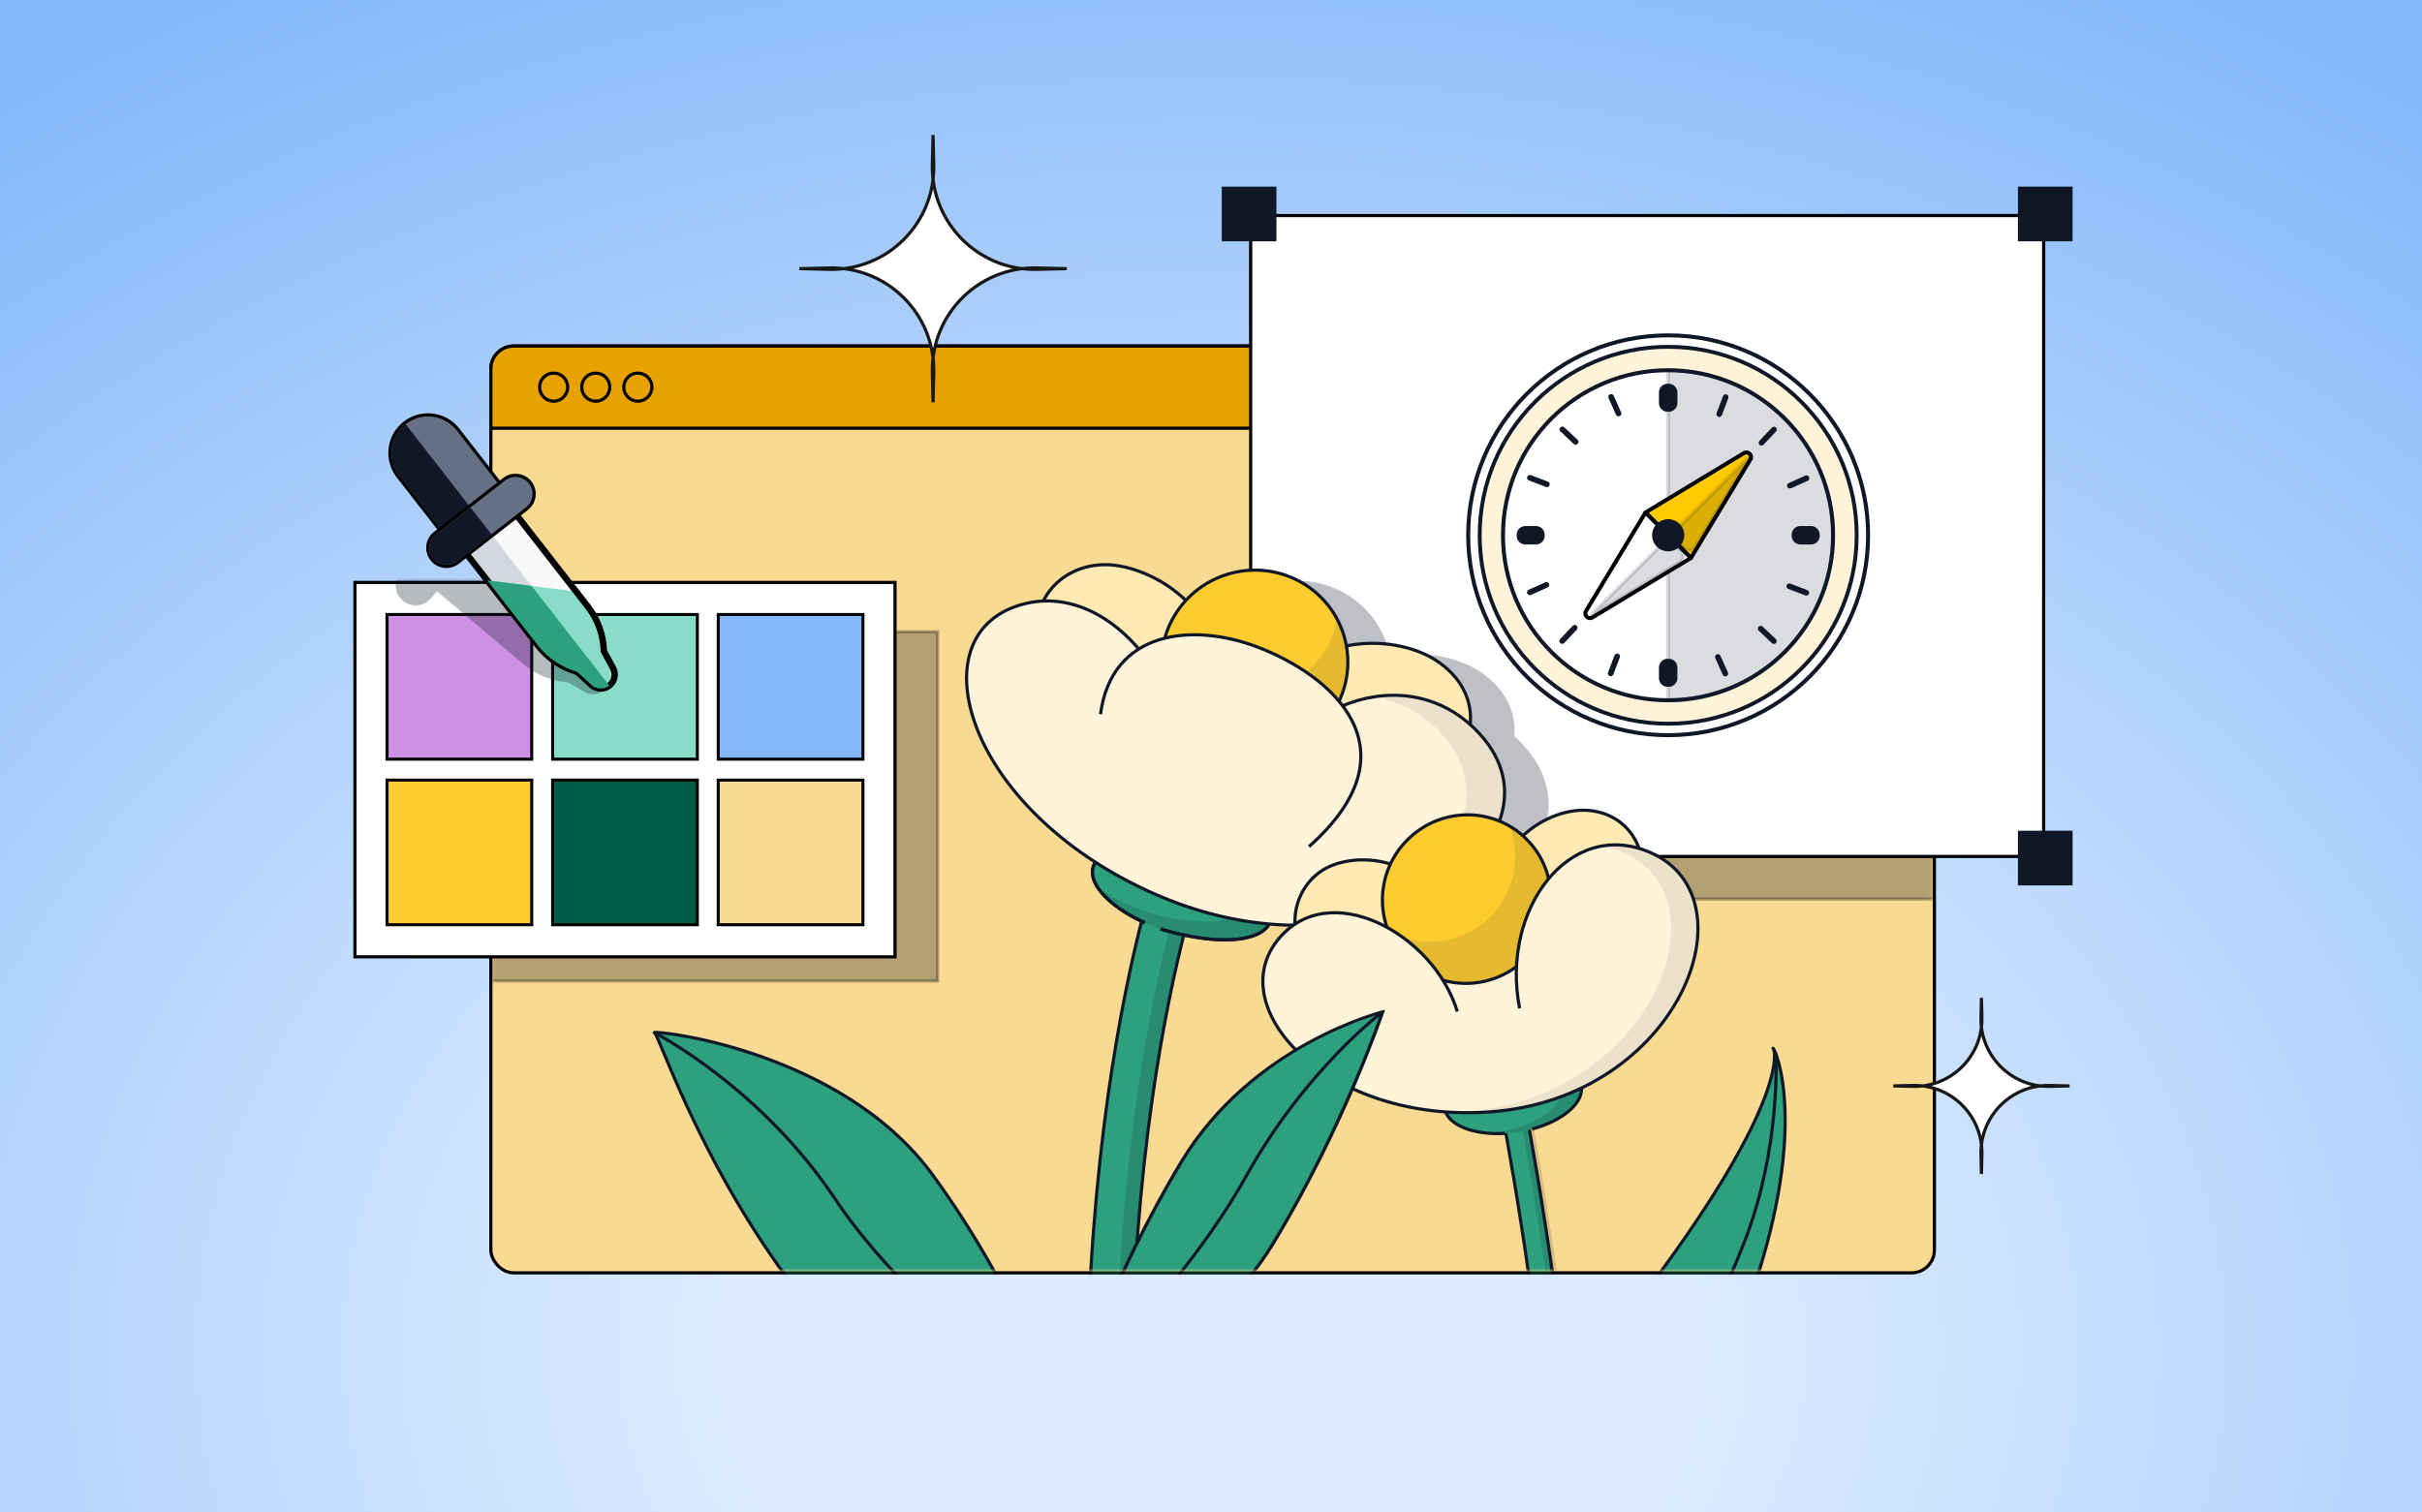<svg width="610" height="381" viewBox="0 0 610 381" fill="none" xmlns="http://www.w3.org/2000/svg">
<rect width="610" height="381" fill="#FFFCF6"/>
<rect width="610" height="381" fill="url(#paint0_radial_10580_4489)"/>
<rect x="123.623" y="87.174" width="363.572" height="233.464" rx="5.757" fill="#F8DA92" stroke="black" stroke-width="0.8"/>
<mask id="mask0_10580_4489" style="mask-type:alpha" maskUnits="userSpaceOnUse" x="124" y="87" width="363" height="234">
<rect x="124.423" y="87.974" width="361.972" height="231.864" rx="4.957" fill="#F8DA92" stroke="black" stroke-width="0.8"/>
</mask>
<g mask="url(#mask0_10580_4489)">
<rect opacity="0.3" x="337.955" y="65.014" width="199.72" height="161.453" fill="#101828" stroke="black" stroke-width="0.8"/>
<rect opacity="0.3" x="114.474" y="247.131" width="87.98" height="121.655" transform="rotate(-90 114.474 247.131)" fill="#101828" stroke="black" stroke-width="0.8"/>
</g>
<path d="M481.438 87.174C484.618 87.174 487.196 89.752 487.196 92.932V107.873H123.623V92.932C123.623 89.752 126.201 87.174 129.381 87.174H481.438Z" fill="#E7A200" stroke="black" stroke-width="0.8"/>
<circle cx="139.438" cy="97.524" r="3.536" fill="#E7A200" stroke="black" stroke-width="0.8"/>
<circle cx="150.043" cy="97.524" r="3.536" fill="#E7A200" stroke="black" stroke-width="0.8"/>
<circle cx="160.649" cy="97.524" r="3.536" fill="#E7A200" stroke="black" stroke-width="0.8"/>
<rect x="314.992" y="54.298" width="199.72" height="161.453" fill="white" stroke="black" stroke-width="0.8"/>
<g opacity="0.9">
<mask id="mask1_10580_4489" style="mask-type:alpha" maskUnits="userSpaceOnUse" x="314" y="53" width="202" height="164">
<rect opacity="0.3" x="314.992" y="54.298" width="199.72" height="161.453" fill="white" stroke="black" stroke-width="0.8"/>
</mask>
<g mask="url(#mask1_10580_4489)">
<path d="M289.69 144.933C294.446 145.071 302.577 147.394 309.359 153.774C312.378 150.596 316.312 148.201 320.888 147.042C333.671 143.804 346.638 151.434 349.845 164.094C349.948 164.502 350.039 164.911 350.12 165.319C359.316 163.576 367.541 165.994 372.025 168.738C378.652 172.794 381.97 178.902 381.394 185.426C382.223 186.172 383.032 186.976 383.813 187.84C389.87 194.536 391.268 202.001 389.046 209.036C386.831 216.048 381.034 222.588 372.791 227.523C362.096 233.927 347.233 237.66 330.542 236.23C329.131 238.487 325.79 239.82 321.197 240.112C317.862 240.324 313.792 239.994 309.141 239.031C306.657 248.948 303.659 263.056 301.142 281.088C295.702 320.041 292.512 377.328 301.646 450.29L301.693 450.67L301.314 450.718L290.253 452.103L289.874 452.15L289.826 451.771C280.552 377.695 283.771 319.354 289.344 279.44C291.99 260.487 295.168 245.692 297.788 235.343C293.477 233.258 290.05 230.782 287.913 228.283C285.623 225.606 284.742 222.812 286.056 220.443C286.067 220.423 286.079 220.403 286.091 220.383C271.495 210.896 261.718 199.159 257.017 188.193C253.889 180.897 252.998 173.916 254.468 168.165C255.942 162.398 259.781 157.901 266.025 155.597C268.447 154.703 270.859 154.22 273.232 154.096C273.369 153.831 273.511 153.57 273.66 153.315C276.965 147.682 283.206 144.744 289.69 144.933Z" fill="#101828"/>
</g>
</g>
<rect x="508.225" y="47.011" width="13.776" height="13.776" fill="#101828"/>
<rect x="508.225" y="209.264" width="13.776" height="13.776" fill="#101828"/>
<rect x="307.703" y="47.011" width="13.776" height="13.776" fill="#101828"/>
<rect x="307.703" y="209.264" width="13.776" height="13.776" fill="#101828"/>
<mask id="mask2_10580_4489" style="mask-type:alpha" maskUnits="userSpaceOnUse" x="124" y="118" width="363" height="203">
<rect x="124.023" y="118.188" width="362.772" height="202.05" rx="5.357" fill="#F8DA92"/>
</mask>
<g mask="url(#mask2_10580_4489)">
<path d="M441.472 325.037C427.294 366.854 400.684 396.393 401.225 396.45C401.225 396.45 380.612 370.909 415.753 323.777C450.894 276.645 447.093 264.128 446.552 264.07C447.097 264.128 455.65 283.22 441.472 325.037Z" fill="#2DA17D" stroke="#101828" stroke-width="0.8" stroke-linejoin="round"/>
<path d="M401.311 396.847C401.311 396.847 429.564 337.659 439.154 313.331C448.745 289.003 447.235 265.436 447.235 265.436" stroke="#101828" stroke-width="0.8"/>
<path d="M234.744 295.76C257.536 326.769 267.328 358.095 268.155 357.504C268.155 357.504 220.977 352.863 198.187 321.865C175.395 290.856 165.602 259.53 164.775 260.121C165.61 259.525 211.954 264.762 234.744 295.76Z" fill="#2DA17D" stroke="#101828" stroke-width="0.8" stroke-linejoin="round"/>
<path d="M267.322 357.352C267.322 357.352 229.234 330.43 210.364 302.082C191.495 273.735 164.787 260.121 164.787 260.121" fill="#2DA17D"/>
<path d="M267.322 357.352C267.322 357.352 229.234 330.43 210.364 302.082C191.495 273.735 164.787 260.121 164.787 260.121" stroke="#101828" stroke-width="0.8"/>
<path d="M292.612 214.79C292.61 214.795 292.607 214.802 292.605 214.809C292.599 214.825 292.591 214.846 292.582 214.872C292.563 214.923 292.537 214.995 292.504 215.088C292.438 215.272 292.344 215.539 292.224 215.887C291.985 216.583 291.644 217.604 291.221 218.944C290.375 221.623 289.199 225.582 287.854 230.775C285.164 241.162 281.792 256.493 279.008 276.433C273.439 316.316 270.221 374.623 279.491 448.663L290.552 447.277C281.412 374.279 284.604 316.959 290.048 277.975C292.77 258.481 296.055 243.568 298.645 233.57C299.94 228.571 301.061 224.801 301.851 222.301C302.245 221.051 302.557 220.118 302.766 219.509C302.871 219.204 302.95 218.98 303.001 218.838C303.027 218.766 303.045 218.715 303.057 218.685C303.062 218.67 303.066 218.659 303.068 218.654L303.069 218.651C303.067 218.653 303.008 218.632 297.842 216.716C292.688 214.805 292.616 214.781 292.614 214.783C292.613 214.785 292.613 214.788 292.612 214.79Z" fill="#2DA17D" stroke="#101828" stroke-width="0.8"/>
<path opacity="0.15" fill-rule="evenodd" clip-rule="evenodd" d="M293.985 216.234L292.316 215.616C292.392 215.397 292.455 215.221 292.503 215.087C292.536 214.995 292.562 214.923 292.58 214.871C292.587 214.854 292.593 214.838 292.597 214.825C292.599 214.819 292.601 214.814 292.603 214.809L292.61 214.79C292.611 214.789 292.611 214.787 292.612 214.786C292.612 214.786 292.612 214.784 292.612 214.786C292.614 214.783 292.686 214.805 297.84 216.716C300.34 217.643 301.644 218.127 302.324 218.38C303.05 218.649 303.066 218.654 303.066 218.654L303.055 218.684C303.053 218.691 303.05 218.698 303.047 218.707C303.036 218.738 303.02 218.781 303 218.837C302.949 218.98 302.87 219.204 302.765 219.509C302.556 220.118 302.244 221.051 301.849 222.301C301.06 224.8 299.939 228.571 298.644 233.57C296.054 243.568 292.769 258.481 290.047 277.975C284.603 316.959 281.411 374.279 290.55 447.277L279.489 448.662C279.45 448.345 279.41 448.029 279.371 447.713L286.695 446.795C277.556 373.797 280.748 316.477 286.191 277.493C288.913 257.999 292.199 243.086 294.789 233.088C296.083 228.089 297.204 224.319 297.994 221.819C298.389 220.569 298.7 219.636 298.91 219.027C299.014 218.722 299.094 218.498 299.145 218.355C299.165 218.3 299.18 218.256 299.192 218.225L299.2 218.203L299.211 218.172C299.211 218.172 299.195 218.167 298.472 217.899C297.792 217.646 296.486 217.162 293.985 216.234Z" fill="#101828"/>
<path fill-rule="evenodd" clip-rule="evenodd" d="M288.742 214.342C288.74 214.348 288.737 214.356 288.734 214.363L288.742 214.342ZM299.211 218.172C299.207 218.171 299.166 218.156 298.665 217.97C299.197 218.167 299.211 218.172 299.211 218.172Z" fill="#2DA17D"/>
<path d="M288.742 214.342C288.74 214.348 288.737 214.356 288.734 214.363M299.211 218.172C299.207 218.171 299.166 218.156 298.665 217.97M299.211 218.172C299.211 218.172 299.197 218.167 298.665 217.97M299.211 218.172L299.212 218.169M298.665 217.97C298.68 217.975 298.694 217.981 298.708 217.986M288.756 214.306V214.306Z" stroke="#101828" stroke-width="0.8"/>
<path d="M275.704 217.508C273.289 221.861 278.794 228.117 288.326 232.446C289.69 233.065 291.136 233.645 292.653 234.174C294.134 234.691 295.615 235.136 297.078 235.509C307.584 238.19 317.176 237.189 319.599 232.821C322.36 227.845 314.771 220.383 302.65 216.155C290.529 211.926 278.465 212.532 275.704 217.508Z" fill="#2DA17D"/>
<path opacity="0.15" fill-rule="evenodd" clip-rule="evenodd" d="M314.78 228.003C315.773 226.213 315.427 224.102 314.013 221.935C318.99 225.601 321.331 229.7 319.599 232.822C317.176 237.19 307.584 238.19 297.078 235.51C295.615 235.136 294.134 234.692 292.653 234.175C291.136 233.646 289.69 233.066 288.327 232.447C282.713 229.898 278.497 226.68 276.471 223.577C278.435 225.024 280.81 226.403 283.508 227.628C284.871 228.247 286.317 228.827 287.834 229.356C289.315 229.873 290.796 230.318 292.259 230.691C302.765 233.371 312.357 232.371 314.78 228.003Z" fill="#101828"/>
<path d="M292.266 234.025C306.874 238.378 317.176 237.189 319.599 232.821C322.36 227.845 314.771 220.383 302.65 216.155C290.529 211.926 278.465 212.532 275.704 217.508C273.289 221.861 278.794 228.117 288.326 232.446" stroke="#101828" stroke-width="0.8"/>
<path d="M292.266 234.025C306.874 238.378 317.176 237.189 319.599 232.821C322.36 227.845 314.771 220.383 302.65 216.155C290.529 211.926 278.465 212.532 275.704 217.508C273.289 221.861 278.794 228.117 288.326 232.446" stroke="#101828" stroke-width="0.8"/>
<path d="M309.449 188.667C326.044 155.973 351.83 160.324 361.115 166.006C374.75 174.35 373.983 191.366 354.294 202.408C337.929 211.585 305.931 220.328 305.106 203.496C295.338 217.487 273.424 191.512 264.835 174.337C254.562 153.794 266.232 141.886 278.97 142.256C288.758 142.54 313.346 152.278 309.449 188.667Z" fill="#FFEAB4"/>
<path d="M309.449 188.667L309.053 188.617L309.804 188.855L309.449 188.667ZM361.115 166.006L361.317 165.663L361.317 165.663L361.115 166.006ZM354.294 202.408L354.491 202.76L354.491 202.76L354.294 202.408ZM305.106 203.496L305.503 203.483L305.446 202.307L304.78 203.261L305.106 203.496ZM264.835 174.337L264.48 174.514L264.835 174.337ZM278.97 142.256L278.975 141.854L278.975 141.854L278.97 142.256ZM309.449 188.667L309.804 188.855C318.057 172.595 328.566 165.595 338.12 163.337C347.694 161.074 356.355 163.559 360.913 166.349L361.115 166.006L361.317 165.663C356.591 162.77 347.716 160.239 337.927 162.554C328.118 164.872 317.436 172.044 309.094 188.479L309.449 188.667ZM361.115 166.006L360.913 166.349C367.615 170.451 370.729 176.642 369.807 183.132C368.882 189.645 363.877 196.57 354.097 202.055L354.294 202.408L354.491 202.76C364.4 197.203 369.623 190.1 370.595 183.259C371.57 176.395 368.25 169.906 361.317 165.663L361.115 166.006ZM354.294 202.408L354.097 202.055C345.949 206.624 333.907 211.084 323.819 212.306C318.769 212.917 314.262 212.711 310.985 211.346C309.353 210.667 308.037 209.705 307.104 208.423C306.172 207.143 305.603 205.519 305.503 203.483L305.106 203.496L304.709 203.51C304.815 205.681 305.426 207.466 306.466 208.893C307.504 210.319 308.952 211.364 310.691 212.089C314.158 213.532 318.827 213.722 323.926 213.104C334.134 211.868 346.273 207.368 354.491 202.76L354.294 202.408ZM305.106 203.496L304.78 203.261C303.596 204.956 302.244 206.025 300.777 206.588C299.309 207.152 297.697 207.22 295.974 206.864C292.515 206.149 288.656 203.733 284.788 200.303C277.062 193.453 269.466 182.711 265.189 174.16L264.835 174.337L264.48 174.514C268.794 183.138 276.449 193.971 284.269 200.904C288.174 204.367 292.162 206.894 295.827 207.652C297.667 208.032 299.436 207.968 301.07 207.341C302.704 206.713 304.174 205.534 305.432 203.731L305.106 203.496ZM264.835 174.337L265.189 174.16C260.095 163.972 260.479 156.011 263.616 150.663C266.759 145.306 272.717 142.476 278.965 142.658L278.97 142.256L278.975 141.854C272.485 141.665 266.239 144.605 262.93 150.245C259.616 155.894 259.302 164.159 264.48 174.514L264.835 174.337ZM278.97 142.256L278.965 142.658C283.766 142.797 292.258 145.266 299.061 152.203C305.847 159.122 310.991 170.526 309.053 188.617L309.449 188.667L309.845 188.716C311.804 170.418 306.603 158.759 299.622 151.641C292.659 144.541 283.963 141.999 278.975 141.854L278.97 142.256Z" fill="#101828"/>
<ellipse cx="315.977" cy="166.896" rx="23.502" ry="23.257" transform="rotate(-14.213 315.977 166.896)" fill="#FECC2F" stroke="#101828" stroke-width="0.8"/>
<path opacity="0.1" fill-rule="evenodd" clip-rule="evenodd" d="M321.689 189.441C334.271 186.254 341.914 173.577 338.761 161.126C338.296 159.291 337.623 157.564 336.773 155.962C335.141 164.638 328.583 172.037 319.386 174.367C308.658 177.084 297.802 172.024 292.882 162.756C292.281 165.949 292.348 169.316 293.196 172.666C296.35 185.118 309.106 192.628 321.689 189.441Z" fill="#101828"/>
<path d="M255.445 152.897C278.524 144.38 300.797 173.67 296.925 196.065L305.956 200.156L314.987 204.247C322.771 177.424 354.694 164.999 372.818 185.036C396.689 211.425 346.85 249.395 291.59 225.541C244.463 205.198 230.924 161.945 255.445 152.897Z" fill="#FFF4D9"/>
<path opacity="0.08" d="M372.819 185.036C392.153 206.411 363.131 235.382 322.039 232.946C357.838 230.783 380.964 204.696 363.181 185.036C358.254 179.588 352.306 176.54 346.101 175.529C355.582 174.047 365.367 176.797 372.819 185.036Z" fill="#101828"/>
<path d="M296.925 196.065C300.797 173.67 278.524 144.38 255.445 152.897C230.924 161.945 244.463 205.198 291.59 225.541C346.85 249.395 396.689 211.425 372.818 185.036C354.694 164.999 322.771 177.424 314.987 204.247" stroke="#101828" stroke-width="0.8"/>
<path d="M316.633 162.964C300.454 156.833 279.982 158.693 277.171 179.913C274.36 201.133 298.659 240.813 329.677 213.266C357.285 188.749 335.367 170.063 316.633 162.964Z" fill="#FFF4D9"/>
<path d="M277.171 179.913C279.982 158.693 300.454 156.833 316.633 162.964C335.367 170.063 357.285 188.749 329.677 213.266" stroke="#101828" stroke-width="0.8"/>
<path d="M381.671 266.6C381.672 266.603 381.673 266.61 381.675 266.617C381.678 266.632 381.682 266.653 381.688 266.681C381.701 266.737 381.719 266.82 381.742 266.93C381.789 267.149 381.859 267.474 381.948 267.9C382.127 268.753 382.387 270.013 382.716 271.649C383.373 274.923 384.302 279.702 385.39 285.739C387.566 297.813 390.382 314.924 392.943 335.092C398.063 375.397 402.186 428.038 398.113 477.104L395.134 476.856L392.154 476.609C396.177 428.14 392.108 375.968 387.012 335.845C384.465 315.798 381.666 298.791 379.505 286.8C378.424 280.805 377.504 276.065 376.854 272.827C376.529 271.208 376.271 269.964 376.096 269.128C376.008 268.71 375.941 268.394 375.896 268.183C375.873 268.077 375.856 267.998 375.845 267.945C375.839 267.919 375.835 267.899 375.832 267.887C375.831 267.881 375.83 267.876 375.829 267.873C375.829 267.872 375.828 267.871 375.828 267.87C375.829 267.869 375.886 267.857 378.749 267.231C381.522 266.626 381.663 266.596 381.67 266.596C381.67 266.597 381.671 266.598 381.671 266.6Z" fill="#2DA17D"/>
<path d="M381.671 266.6L382.062 266.514L382.061 266.512L381.671 266.6ZM381.675 266.617L382.066 266.532L382.066 266.532L381.675 266.617ZM381.688 266.681L381.298 266.765L381.298 266.765L381.688 266.681ZM381.742 266.93L382.133 266.846L382.133 266.846L381.742 266.93ZM381.948 267.9L382.34 267.818V267.818L381.948 267.9ZM382.716 271.649L383.108 271.571V271.571L382.716 271.649ZM385.39 285.739L385.783 285.668L385.39 285.739ZM392.943 335.092L393.34 335.041L392.943 335.092ZM398.113 477.104L398.08 477.503L398.479 477.536L398.512 477.138L398.113 477.104ZM395.134 476.856L395.167 476.458L395.167 476.458L395.134 476.856ZM392.154 476.609L391.756 476.576L391.723 476.975L392.121 477.008L392.154 476.609ZM387.012 335.845L387.409 335.794L387.012 335.845ZM379.505 286.8L379.899 286.729L379.505 286.8ZM376.854 272.827L377.246 272.748V272.748L376.854 272.827ZM376.096 269.128L376.487 269.046L376.487 269.046L376.096 269.128ZM375.896 268.183L376.287 268.099L376.287 268.099L375.896 268.183ZM375.845 267.945L376.236 267.861L376.236 267.861L375.845 267.945ZM375.832 267.887L375.441 267.972L375.441 267.972L375.832 267.887ZM375.829 267.873L376.22 267.788L376.218 267.78L375.829 267.873ZM375.828 267.87L375.598 267.543L375.381 267.695L375.437 267.955L375.828 267.87ZM378.749 267.231L378.664 266.841L378.749 267.231ZM381.67 266.596L382.061 266.51L381.988 266.176L381.646 266.196L381.67 266.596ZM381.671 266.6L381.28 266.685C381.281 266.687 381.281 266.689 381.281 266.69C381.282 266.692 381.282 266.693 381.282 266.695C381.283 266.698 381.283 266.7 381.284 266.702L381.675 266.617L382.066 266.532C382.065 266.527 382.064 266.523 382.063 266.52C382.062 266.518 382.062 266.517 382.062 266.516C382.062 266.515 382.062 266.514 382.062 266.514L381.671 266.6ZM381.675 266.617L381.284 266.702C381.287 266.718 381.291 266.735 381.298 266.765L381.688 266.681L382.079 266.596C382.074 266.571 382.069 266.546 382.066 266.532L381.675 266.617ZM381.688 266.681L381.298 266.765C381.31 266.822 381.328 266.905 381.351 267.013L381.742 266.93L382.133 266.846C382.11 266.736 382.092 266.652 382.079 266.596L381.688 266.681ZM381.742 266.93L381.351 267.013C381.398 267.232 381.467 267.557 381.557 267.983L381.948 267.9L382.34 267.818C382.25 267.391 382.18 267.065 382.133 266.846L381.742 266.93ZM381.948 267.9L381.557 267.983C381.736 268.834 381.995 270.093 382.324 271.728L382.716 271.649L383.108 271.571C382.779 269.934 382.519 268.672 382.34 267.818L381.948 267.9ZM382.716 271.649L382.324 271.728C382.98 274.999 383.908 279.776 384.996 285.81L385.39 285.739L385.783 285.668C384.695 279.628 383.766 274.846 383.108 271.571L382.716 271.649ZM385.39 285.739L384.996 285.81C387.171 297.878 389.986 314.983 392.547 335.142L392.943 335.092L393.34 335.041C390.777 314.866 387.96 297.747 385.783 285.668L385.39 285.739ZM392.943 335.092L392.547 335.142C397.665 375.435 401.784 428.045 397.715 477.071L398.113 477.104L398.512 477.138C402.588 428.031 398.461 375.359 393.34 335.041L392.943 335.092ZM398.113 477.104L398.146 476.706L395.167 476.458L395.134 476.856L395.101 477.255L398.08 477.503L398.113 477.104ZM395.134 476.856L395.167 476.458L392.187 476.211L392.154 476.609L392.121 477.008L395.101 477.255L395.134 476.856ZM392.154 476.609L392.553 476.642C396.579 428.133 392.507 375.93 387.409 335.794L387.012 335.845L386.615 335.895C391.71 376.006 395.775 428.147 391.756 476.576L392.154 476.609ZM387.012 335.845L387.409 335.794C384.861 315.74 382.061 298.726 379.899 286.729L379.505 286.8L379.111 286.871C381.271 298.857 384.07 315.857 386.615 335.895L387.012 335.845ZM379.505 286.8L379.899 286.729C378.818 280.731 377.896 275.988 377.246 272.748L376.854 272.827L376.461 272.906C377.111 276.141 378.031 280.879 379.111 286.871L379.505 286.8ZM376.854 272.827L377.246 272.748C376.92 271.129 376.663 269.883 376.487 269.046L376.096 269.128L375.704 269.21C375.88 270.045 376.137 271.288 376.461 272.906L376.854 272.827ZM376.096 269.128L376.487 269.046C376.399 268.627 376.332 268.31 376.287 268.099L375.896 268.183L375.504 268.266C375.549 268.477 375.617 268.793 375.704 269.21L376.096 269.128ZM375.896 268.183L376.287 268.099C376.264 267.995 376.247 267.913 376.236 267.861L375.845 267.945L375.454 268.03C375.465 268.082 375.482 268.16 375.504 268.266L375.896 268.183ZM375.845 267.945L376.236 267.861C376.23 267.835 376.226 267.815 376.223 267.802L375.832 267.887L375.441 267.972C375.444 267.984 375.448 268.004 375.454 268.03L375.845 267.945ZM375.832 267.887L376.223 267.802C376.222 267.8 376.222 267.798 376.222 267.795C376.221 267.794 376.221 267.791 376.22 267.788L375.829 267.873L375.438 267.958C375.438 267.958 375.438 267.958 375.438 267.959C375.439 267.96 375.439 267.961 375.439 267.962C375.44 267.964 375.44 267.968 375.441 267.972L375.832 267.887ZM375.829 267.873L376.218 267.78C376.215 267.766 376.211 267.754 376.208 267.745C376.205 267.737 376.203 267.73 376.202 267.728C376.202 267.728 376.202 267.727 376.202 267.727C376.202 267.727 376.202 267.727 376.202 267.727C376.202 267.727 376.202 267.727 376.202 267.728C376.202 267.729 376.203 267.731 376.205 267.735C376.206 267.739 376.208 267.745 376.21 267.752C376.213 267.76 376.216 267.771 376.219 267.785L375.828 267.87L375.437 267.955C375.44 267.969 375.444 267.981 375.446 267.988C375.448 267.996 375.451 268.003 375.452 268.006C375.453 268.01 375.455 268.013 375.455 268.014C375.455 268.015 375.455 268.015 375.455 268.015C375.455 268.015 375.455 268.015 375.455 268.015C375.455 268.015 375.455 268.015 375.455 268.015C375.455 268.013 375.452 268.007 375.45 267.999C375.447 267.991 375.443 267.98 375.44 267.966L375.829 267.873ZM375.828 267.87L376.058 268.198C376.011 268.231 375.967 268.245 375.964 268.246C375.951 268.251 375.942 268.254 375.938 268.255C375.931 268.257 375.925 268.258 375.924 268.258C375.922 268.259 375.921 268.259 375.925 268.258C375.931 268.257 375.943 268.254 375.968 268.249C376.018 268.238 376.115 268.216 376.301 268.176C376.673 268.094 377.403 267.935 378.834 267.622L378.749 267.231L378.664 266.841C377.232 267.153 376.502 267.313 376.13 267.394C375.944 267.435 375.847 267.456 375.796 267.467C375.771 267.473 375.757 267.476 375.748 267.478C375.745 267.479 375.74 267.48 375.735 267.481C375.734 267.481 375.727 267.483 375.719 267.485C375.715 267.486 375.705 267.489 375.693 267.494C375.689 267.495 375.645 267.51 375.598 267.543L375.828 267.87ZM378.749 267.231L378.834 267.622C380.221 267.319 380.949 267.161 381.331 267.078C381.523 267.036 381.627 267.013 381.684 267.001C381.713 266.995 381.728 266.992 381.736 266.99C381.74 266.989 381.741 266.989 381.739 266.99C381.738 266.99 381.735 266.99 381.73 266.991C381.728 266.991 381.713 266.994 381.694 266.995L381.67 266.596L381.646 266.196C381.626 266.198 381.611 266.2 381.608 266.201C381.602 266.201 381.597 266.202 381.594 266.203C381.588 266.204 381.582 266.205 381.576 266.206C381.564 266.209 381.546 266.213 381.517 266.219C381.458 266.231 381.353 266.254 381.162 266.296C380.779 266.379 380.05 266.538 378.664 266.841L378.749 267.231ZM381.67 266.596L381.279 266.681C381.28 266.685 381.281 266.689 381.281 266.691C381.282 266.693 381.282 266.695 381.283 266.696C381.283 266.697 381.283 266.698 381.283 266.699C381.283 266.699 381.283 266.699 381.283 266.699C381.284 266.699 381.284 266.699 381.283 266.699C381.283 266.699 381.283 266.698 381.283 266.696C381.282 266.694 381.281 266.691 381.281 266.687L381.671 266.6L382.061 266.512C382.059 266.504 382.058 266.497 382.057 266.496C382.057 266.495 382.057 266.495 382.057 266.495C382.057 266.495 382.057 266.495 382.057 266.495C382.057 266.495 382.057 266.496 382.058 266.497C382.058 266.498 382.058 266.499 382.059 266.501C382.059 266.503 382.06 266.507 382.061 266.51L381.67 266.596Z" fill="#101828"/>
<path opacity="0.15" fill-rule="evenodd" clip-rule="evenodd" d="M391.169 334.831C396.288 375.134 400.425 427.832 396.368 477.037L399.24 477.275C403.329 428.002 399.188 375.199 394.06 334.831C391.493 314.621 388.672 297.474 386.491 285.372C385.4 279.32 384.469 274.528 383.809 271.242C383.48 269.6 383.218 268.334 383.038 267.475C382.948 267.046 382.878 266.718 382.83 266.496C382.821 266.453 382.813 266.415 382.805 266.38C382.793 266.324 382.784 266.279 382.776 266.243C382.772 266.226 382.769 266.211 382.766 266.199C382.764 266.191 382.763 266.184 382.761 266.177C382.761 266.173 382.76 266.169 382.759 266.166C382.759 266.164 382.758 266.161 382.758 266.16C382.757 266.158 382.758 266.161 382.758 266.16L382.757 266.154C382.755 266.153 382.704 266.164 379.994 266.755C380.036 266.949 380.086 267.19 380.146 267.475C380.327 268.334 380.588 269.6 380.918 271.242C381.578 274.528 382.509 279.32 383.6 285.372C385.781 297.474 388.602 314.621 391.169 334.831Z" fill="#101828"/>
<path d="M398.261 273.592C398.94 277.846 393.597 282.338 385.874 284.412C384.769 284.709 383.615 284.956 382.424 285.146C381.26 285.332 380.113 285.455 378.996 285.518C370.974 285.971 364.458 283.361 363.777 279.093C363.002 274.231 370.093 269.058 379.615 267.539C389.137 266.02 397.486 268.73 398.261 273.592Z" fill="#2DA17D"/>
<path opacity="0.15" fill-rule="evenodd" clip-rule="evenodd" d="M377.603 285.146C376.669 285.295 375.747 285.404 374.841 285.473C376.16 285.581 377.553 285.599 378.995 285.517C380.112 285.454 381.259 285.332 382.422 285.146C383.614 284.956 384.768 284.709 385.872 284.412C393.596 282.337 398.939 277.846 398.26 273.592C397.561 269.207 390.701 266.572 382.376 267.212C388.398 267.706 392.883 270.091 393.441 273.592C394.12 277.846 388.777 282.337 381.053 284.412C379.949 284.709 378.795 284.956 377.603 285.146Z" fill="#101828"/>
<path d="M378.996 285.518C370.974 285.971 364.458 283.361 363.777 279.093C363.002 274.231 370.093 269.058 379.615 267.539C389.137 266.02 397.486 268.73 398.261 273.592C398.94 277.846 393.597 282.338 385.874 284.412" stroke="#101828" stroke-width="0.8"/>
<path d="M372.899 243.703C371.882 210.47 391.476 203.381 400.112 204.152C412.792 205.285 418.789 219.342 409.341 236.353C401.488 250.494 382.6 270.711 375.568 257.452C374.152 272.772 348.948 260.803 336.385 250.464C321.361 238.099 324.902 223.685 333.897 218.746C340.81 214.951 361.642 212.705 372.899 243.703Z" fill="#FFEAB4"/>
<path d="M372.899 243.703L372.523 243.839L373.299 243.691L372.899 243.703ZM400.112 204.152L400.148 203.754L400.148 203.754L400.112 204.152ZM409.341 236.353L409.691 236.547L409.341 236.353ZM375.568 257.452L375.921 257.265L375.293 256.08L375.17 257.415L375.568 257.452ZM336.385 250.464L336.131 250.773L336.131 250.773L336.385 250.464ZM333.897 218.746L333.705 218.396L333.705 218.396L333.897 218.746ZM372.899 243.703L373.299 243.691C372.793 227.155 377.414 217.193 383.168 211.459C388.933 205.716 395.872 204.175 400.077 204.551L400.112 204.152L400.148 203.754C395.716 203.358 388.541 204.976 382.603 210.893C376.656 216.819 371.988 227.017 372.499 243.715L372.899 243.703ZM400.112 204.152L400.077 204.551C406.258 205.103 410.791 208.793 412.645 214.424C414.503 220.07 413.678 227.72 408.992 236.159L409.341 236.353L409.691 236.547C414.452 227.975 415.352 220.091 413.405 214.173C411.451 208.239 406.646 204.335 400.148 203.754L400.112 204.152ZM409.341 236.353L408.992 236.159C405.084 243.195 398.43 251.739 391.9 256.863C388.628 259.43 385.438 261.098 382.672 261.339C381.3 261.459 380.038 261.227 378.914 260.585C377.789 259.942 376.773 258.87 375.921 257.265L375.568 257.452L375.215 257.639C376.121 259.348 377.233 260.546 378.518 261.28C379.803 262.014 381.232 262.268 382.742 262.136C385.741 261.874 389.083 260.09 392.393 257.492C399.028 252.287 405.745 243.652 409.691 236.547L409.341 236.353ZM375.568 257.452L375.17 257.415C374.998 259.274 374.469 260.686 373.674 261.732C372.882 262.776 371.806 263.482 370.494 263.896C367.851 264.73 364.27 264.374 360.27 263.196C352.285 260.846 342.891 255.3 336.64 250.155L336.385 250.464L336.131 250.773C342.443 255.967 351.932 261.575 360.044 263.964C364.092 265.156 367.862 265.566 370.735 264.658C372.182 264.202 373.406 263.409 374.312 262.216C375.216 261.025 375.784 259.46 375.966 257.489L375.568 257.452ZM336.385 250.464L336.64 250.155C329.199 244.031 326.405 237.446 326.534 231.829C326.662 226.206 329.717 221.498 334.09 219.097L333.897 218.746L333.705 218.396C329.082 220.933 325.869 225.901 325.734 231.811C325.599 237.727 328.547 244.531 336.131 250.773L336.385 250.464ZM333.897 218.746L334.09 219.097C337.451 217.252 344.265 215.757 351.627 218.551C358.972 221.339 366.924 228.421 372.523 243.839L372.899 243.703L373.275 243.566C367.617 227.987 359.525 220.693 351.911 217.803C344.315 214.92 337.257 216.446 333.705 218.396L333.897 218.746Z" fill="#101828"/>
<ellipse cx="375.093" cy="250.562" rx="12.77" ry="11.806" transform="rotate(14.323 375.093 250.562)" fill="#FFF4D9"/>
<ellipse cx="369.395" cy="226.494" rx="21.336" ry="21.114" transform="rotate(-46.323 369.395 226.494)" fill="#FECC2F" stroke="#101828" stroke-width="0.8"/>
<path opacity="0.1" fill-rule="evenodd" clip-rule="evenodd" d="M384.666 241.075C392.804 232.553 392.564 219.116 384.13 211.063C382.888 209.876 381.536 208.873 380.11 208.052C383.041 215.511 381.569 224.365 375.621 230.595C368.683 237.861 357.894 239.209 349.637 234.456C350.716 237.202 352.392 239.758 354.662 241.925C363.095 249.978 376.529 249.597 384.666 241.075Z" fill="#101828"/>
<path d="M321.632 237.01C334.405 220.644 361.128 235.14 367.032 254.818L374.879 254.409L382.726 254C377.842 229.138 395.262 205.98 415.55 214.709C442.27 226.206 422.872 276.632 375.307 280.088C334.743 283.035 308.061 254.399 321.632 237.01Z" fill="#FFF4D9"/>
<path opacity="0.08" d="M415.55 214.708C442.271 226.206 422.872 276.632 375.307 280.087C372.177 280.315 369.13 280.354 366.178 280.225C366.967 280.191 367.761 280.145 368.561 280.087C416.126 276.632 435.524 226.206 408.804 214.708C407.007 213.935 405.233 213.412 403.494 213.118C407.275 212.461 411.351 212.902 415.55 214.708Z" fill="#101828"/>
<path d="M367.032 254.818C361.128 235.14 334.405 220.644 321.632 237.01C308.061 254.399 334.743 283.035 375.307 280.088C422.872 276.632 442.27 226.206 415.55 214.709C395.262 205.98 377.842 229.138 382.726 254" stroke="#101828" stroke-width="0.8"/>
<path d="M297.547 292.662C279.642 322.352 270.65 351.245 270.124 350.785C270.124 350.785 302.891 342.698 320.794 313.017C338.699 283.326 348.217 254.894 348.217 254.894C348.217 254.894 315.45 262.981 297.547 292.662Z" fill="#2DA17D"/>
<path d="M297.547 292.662L297.163 292.494L297.163 292.494L297.547 292.662ZM270.124 350.785L270.001 350.433C269.857 350.469 269.745 350.566 269.706 350.69C269.668 350.814 269.709 350.947 269.815 351.039L270.124 350.785ZM320.794 313.017L321.178 313.185L321.178 313.185L320.794 313.017ZM348.217 254.894L348.632 254.996L348.846 254.357L348.095 254.542L348.217 254.894ZM297.547 292.662L297.163 292.494C288.199 307.358 281.467 322.02 276.912 332.906C274.634 338.349 272.9 342.849 271.703 345.957C271.104 347.513 270.641 348.715 270.312 349.515C270.146 349.916 270.018 350.206 269.926 350.387C269.878 350.481 269.849 350.525 269.839 350.539C269.828 350.552 269.852 350.515 269.913 350.48C269.948 350.461 270.026 350.423 270.138 350.424C270.266 350.425 270.368 350.474 270.432 350.53L270.124 350.785L269.815 351.039C269.888 351.102 269.999 351.155 270.137 351.156C270.259 351.157 270.349 351.116 270.396 351.089C270.482 351.04 270.535 350.975 270.557 350.947C270.613 350.876 270.666 350.781 270.717 350.681C270.823 350.474 270.96 350.162 271.126 349.76C271.459 348.951 271.925 347.74 272.522 346.188C273.719 343.08 275.451 338.588 277.725 333.154C282.273 322.286 288.99 307.656 297.931 292.83L297.547 292.662ZM270.124 350.785C270.246 351.136 270.246 351.136 270.247 351.136C270.247 351.136 270.247 351.136 270.248 351.136C270.249 351.135 270.251 351.135 270.253 351.134C270.258 351.133 270.264 351.132 270.272 351.13C270.289 351.125 270.314 351.119 270.346 351.111C270.41 351.094 270.505 351.069 270.629 351.035C270.878 350.968 271.242 350.865 271.712 350.724C272.651 350.443 274.01 350.008 275.695 349.394C279.065 348.165 283.742 346.217 288.981 343.339C299.457 337.581 312.184 328.095 321.178 313.185L320.794 313.017L320.41 312.848C311.501 327.619 298.893 337.017 288.51 342.723C283.318 345.576 278.685 347.505 275.352 348.721C273.685 349.328 272.344 349.757 271.421 350.034C270.96 350.172 270.603 350.272 270.363 350.338C270.242 350.37 270.151 350.394 270.091 350.41C270.06 350.418 270.037 350.424 270.023 350.428C270.015 350.43 270.01 350.431 270.006 350.432C270.004 350.432 270.003 350.433 270.002 350.433C270.002 350.433 270.002 350.433 270.001 350.433C270.001 350.433 270.001 350.433 270.124 350.785ZM320.794 313.017L321.178 313.185C330.141 298.322 337.004 283.776 341.626 272.948C343.937 267.533 345.688 263.047 346.862 259.913C347.448 258.346 347.891 257.118 348.187 256.281C348.335 255.862 348.446 255.541 348.52 255.325C348.557 255.217 348.585 255.135 348.604 255.08C348.613 255.052 348.62 255.031 348.625 255.017C348.627 255.01 348.629 255.005 348.63 255.001C348.631 255 348.632 254.998 348.632 254.997C348.632 254.997 348.632 254.997 348.632 254.996C348.632 254.996 348.632 254.996 348.217 254.894C347.803 254.792 347.803 254.792 347.803 254.793C347.803 254.793 347.802 254.793 347.802 254.794C347.802 254.794 347.802 254.796 347.801 254.797C347.8 254.801 347.798 254.806 347.796 254.813C347.791 254.826 347.784 254.847 347.775 254.874C347.757 254.928 347.729 255.009 347.692 255.116C347.618 255.331 347.508 255.65 347.361 256.067C347.066 256.901 346.625 258.125 346.04 259.688C344.869 262.813 343.121 267.291 340.815 272.695C336.201 283.505 329.352 298.021 320.41 312.848L320.794 313.017ZM348.217 254.894C348.095 254.542 348.095 254.543 348.095 254.543C348.094 254.543 348.094 254.543 348.093 254.543C348.092 254.543 348.09 254.544 348.088 254.544C348.083 254.545 348.077 254.547 348.069 254.549C348.052 254.553 348.027 254.56 347.995 254.568C347.931 254.585 347.836 254.61 347.712 254.643C347.464 254.711 347.099 254.813 346.629 254.954C345.69 255.236 344.331 255.671 342.646 256.285C339.276 257.514 334.599 259.461 329.36 262.34C318.884 268.098 306.157 277.584 297.163 292.494L297.547 292.662L297.931 292.83C306.84 278.06 319.448 268.662 329.832 262.955C335.023 260.102 339.656 258.173 342.99 256.958C344.656 256.351 345.997 255.922 346.92 255.645C347.381 255.507 347.738 255.406 347.979 255.341C348.099 255.308 348.19 255.284 348.251 255.269C348.281 255.261 348.304 255.255 348.319 255.251C348.326 255.249 348.332 255.248 348.335 255.247C348.337 255.247 348.338 255.246 348.339 255.246C348.339 255.246 348.34 255.246 348.34 255.246C348.34 255.246 348.34 255.246 348.217 254.894Z" fill="#101828"/>
<path d="M270.709 350.578C270.709 350.578 298.834 323.277 313.851 296.299C328.868 269.32 348.21 254.895 348.21 254.895" fill="#2DA17D"/>
<path d="M270.709 350.578C270.709 350.578 298.834 323.277 313.851 296.299C328.868 269.32 348.21 254.895 348.21 254.895" stroke="#101828" stroke-width="0.8"/>
</g>
<path d="M234.997 34L234.821 41.503C234.477 56.195 246.477 68.196 261.17 67.851L268.672 67.675L261.17 67.499C246.477 67.154 234.477 79.155 234.821 93.847L234.997 101.35L235.173 93.847C235.518 79.155 223.517 67.154 208.825 67.499L201.322 67.675L208.825 67.851C223.517 68.196 235.518 56.195 235.173 41.503L234.997 34Z" fill="white" stroke="#181818" stroke-width="0.8"/>
<path d="M499.041 251.357L498.925 256.302C498.697 265.986 506.607 273.896 516.291 273.668L521.236 273.552L516.291 273.436C506.607 273.209 498.697 281.119 498.925 290.802L499.041 295.747L499.157 290.802C499.384 281.119 491.474 273.209 481.791 273.436L476.846 273.552L481.791 273.668C491.474 273.896 499.384 265.986 499.157 256.302L499.041 251.357Z" fill="white" stroke="#181818" stroke-width="0.8"/>
<rect x="89.4" y="241.026" width="94.304" height="136.013" transform="rotate(-90 89.4 241.026)" fill="white"/>
<rect x="89.4" y="241.026" width="94.304" height="136.013" transform="rotate(-90 89.4 241.026)" stroke="black" stroke-width="0.8"/>
<rect x="180.895" y="232.95" width="36.445" height="36.445" transform="rotate(-90 180.895 232.95)" fill="#F8DA92" stroke="black" stroke-width="0.759"/>
<rect x="139.186" y="232.95" width="36.445" height="36.445" transform="rotate(-90 139.186 232.95)" fill="#005D46" stroke="black" stroke-width="0.759"/>
<rect x="97.475" y="232.95" width="36.445" height="36.445" transform="rotate(-90 97.475 232.95)" fill="#FECC2F" stroke="black" stroke-width="0.759"/>
<rect x="180.895" y="191.241" width="36.445" height="36.445" transform="rotate(-90 180.895 191.241)" fill="#84B8FA" stroke="black" stroke-width="0.759"/>
<rect x="139.186" y="191.241" width="36.445" height="36.445" transform="rotate(-90 139.186 191.241)" fill="#89DDC8" stroke="black" stroke-width="0.759"/>
<rect x="97.475" y="191.241" width="36.445" height="36.445" transform="rotate(-90 97.475 191.241)" fill="#CD90E3" stroke="black" stroke-width="0.759"/>
<mask id="mask3_10580_4489" style="mask-type:alpha" maskUnits="userSpaceOnUse" x="89" y="146" width="137" height="96">
<rect x="89.4" y="241.027" width="94.304" height="136.013" transform="rotate(-90 89.4 241.027)" fill="white"/>
<rect x="89.4" y="241.027" width="94.304" height="136.013" transform="rotate(-90 89.4 241.027)" stroke="black" stroke-width="0.8"/>
<rect x="180.895" y="232.951" width="36.445" height="36.445" transform="rotate(-90 180.895 232.951)" fill="#F8DA92" stroke="black" stroke-width="0.759"/>
<rect x="139.186" y="232.951" width="36.445" height="36.445" transform="rotate(-90 139.186 232.951)" fill="#005D46" stroke="black" stroke-width="0.759"/>
<rect x="97.475" y="232.951" width="36.445" height="36.445" transform="rotate(-90 97.475 232.951)" fill="#FECC2F" stroke="black" stroke-width="0.759"/>
<rect x="180.895" y="191.242" width="36.445" height="36.445" transform="rotate(-90 180.895 191.242)" fill="#84B8FA" stroke="black" stroke-width="0.759"/>
<rect x="139.186" y="191.242" width="36.445" height="36.445" transform="rotate(-90 139.186 191.242)" fill="#89DDC8" stroke="black" stroke-width="0.759"/>
<rect x="97.475" y="191.242" width="36.445" height="36.445" transform="rotate(-90 97.475 191.242)" fill="#CD90E3" stroke="black" stroke-width="0.759"/>
</mask>
<g mask="url(#mask3_10580_4489)">
<path opacity="0.3" d="M87.593 118.616C91.136 114.409 97.418 113.871 101.625 117.413L114.349 128.129L115.04 127.309C116.839 125.174 120.029 124.9 122.164 126.698C124.3 128.497 124.573 131.687 122.775 133.822L121.295 135.58L139.406 150.833L139.991 151.326L143.135 153.975C146.297 156.638 148.575 160.292 149.578 164.3L152.611 167.861C153.966 169.451 153.972 171.787 152.627 173.385C151.282 174.982 148.979 175.373 147.182 174.309L147.181 174.31L143.158 171.924C139.036 171.618 135.047 169.996 131.885 167.333L115.967 153.927L115.724 153.724L115.724 153.722L110.044 148.938L108.562 150.699C106.764 152.834 103.575 153.107 101.439 151.309C99.304 149.51 99.03 146.321 100.828 144.186L101.52 143.363L88.796 132.647C84.589 129.104 84.051 122.822 87.593 118.616ZM148.581 163.568C148.691 163.93 148.79 164.295 148.879 164.663L152.028 168.358C153.139 169.663 153.145 171.58 152.041 172.892C151.351 173.711 150.353 174.144 149.342 174.14C149.294 174.139 149.246 174.134 149.198 174.132C150.258 174.18 151.318 173.751 152.042 172.893C153.146 171.581 153.14 169.663 152.029 168.358L148.879 164.663C148.82 164.418 148.757 164.174 148.688 163.932C148.654 163.811 148.618 163.69 148.582 163.569L148.581 163.568ZM148.142 173.923C148.2 173.945 148.26 173.961 148.319 173.979C148.26 173.961 148.2 173.944 148.141 173.922C148.074 173.897 148.008 173.867 147.941 173.838L148.142 173.923ZM143.486 155.315C145.345 157.086 146.832 159.232 147.849 161.586C147.58 160.963 147.282 160.354 146.948 159.763C146.331 158.669 145.606 157.636 144.786 156.683C144.376 156.206 143.942 155.75 143.486 155.315ZM120.801 136.166L138.911 151.419L138.912 151.419L142.641 154.56L142.642 154.56L138.912 151.419L138.913 151.418L120.802 136.165L120.801 136.166ZM101.659 150.471C101.681 150.493 101.705 150.515 101.728 150.538C101.723 150.533 101.719 150.529 101.714 150.524C101.707 150.517 101.699 150.512 101.692 150.505C101.685 150.498 101.679 150.49 101.672 150.482C101.667 150.478 101.663 150.475 101.659 150.471Z" fill="#101828"/>
</g>
<path d="M112.438 135.012L126.942 123.712L115.052 108.451C111.932 104.446 106.155 103.729 102.15 106.849C98.145 109.97 97.428 115.746 100.548 119.751L112.438 135.012Z" fill="#84B8FA"/>
<path d="M115.368 108.206C112.111 104.027 106.084 103.278 101.905 106.534C97.725 109.79 96.977 115.818 100.233 119.997L112.122 135.258L112.368 135.573L112.684 135.328L127.188 124.028L127.503 123.782L127.258 123.466L115.368 108.206Z" fill="#667084" stroke="black" stroke-width="0.8"/>
<path d="M100.548 119.751C97.427 115.746 98.144 109.97 102.15 106.849L119.689 129.362L112.437 135.012L100.548 119.751Z" fill="#101828"/>
<path d="M114.72 135.947L127.29 126.153L145.076 148.982L136.697 152.388L122.713 146.205L114.72 135.947Z" fill="#F9F9F9"/>
<path d="M121.006 131.05L137.405 152.1L136.697 152.388L122.713 146.206L114.721 135.947L121.006 131.05Z" fill="#D3D8E0"/>
<path d="M145.076 148.983L148.073 152.829C150.552 156.011 151.971 159.974 152.078 164.006L154.392 168.275C155.209 169.782 154.816 171.659 153.464 172.713C152.112 173.766 150.196 173.688 148.934 172.527L145.361 169.239C141.478 168.15 137.981 165.804 135.502 162.622L122.713 146.206L145.076 148.983L145.076 148.983Z" fill="#89DDC8"/>
<mask id="path-80-outside-1_10580_4489" maskUnits="userSpaceOnUse" x="108.585" y="122.535" width="52.433" height="52.433" fill="black">
<rect fill="white" x="108.585" y="122.535" width="52.433" height="52.433"/>
<path d="M114.72 135.947L122.714 146.205L122.716 146.206L122.712 146.206L135.502 162.622C137.981 165.804 141.477 168.149 145.36 169.239L148.935 172.527C150.196 173.688 152.112 173.766 153.464 172.713C154.816 171.659 155.209 169.782 154.392 168.275L152.078 164.006C151.971 159.974 150.551 156.011 148.072 152.829L145.077 148.982L127.291 126.153L114.72 135.947Z"/>
</mask>
<path d="M114.72 135.947L114.089 136.438L113.598 135.807L114.229 135.316L114.72 135.947ZM122.714 146.205L122.369 146.927L122.199 146.846L122.082 146.697L122.714 146.205ZM122.716 146.206L123.061 145.484L122.618 147L122.716 146.206ZM122.712 146.206L122.081 146.698L120.894 145.174L122.811 145.412L122.712 146.206ZM135.502 162.622L136.133 162.13L136.133 162.13L135.502 162.622ZM145.36 169.239L145.577 168.468L145.761 168.52L145.902 168.65L145.36 169.239ZM148.935 172.527L148.393 173.116L148.393 173.116L148.935 172.527ZM153.464 172.713L152.972 172.082L152.972 172.082L153.464 172.713ZM154.392 168.275L153.688 168.656L153.688 168.656L154.392 168.275ZM152.078 164.006L151.375 164.387L151.283 164.219L151.278 164.027L152.078 164.006ZM148.072 152.829L147.441 153.32L147.441 153.32L148.072 152.829ZM145.077 148.982L145.708 148.49L145.708 148.49L145.077 148.982ZM127.291 126.153L126.799 125.522L127.43 125.031L127.922 125.662L127.291 126.153ZM114.72 135.947L115.351 135.455L123.345 145.713L122.714 146.205L122.082 146.697L114.089 136.438L114.72 135.947ZM122.714 146.205L123.058 145.483L123.061 145.484L122.716 146.206L122.372 146.928L122.369 146.927L122.714 146.205ZM122.716 146.206L122.618 147L122.614 147L122.712 146.206L122.811 145.412L122.815 145.413L122.716 146.206ZM122.712 146.206L123.344 145.714L136.133 162.13L135.502 162.622L134.871 163.114L122.081 146.698L122.712 146.206ZM135.502 162.622L136.133 162.13C138.507 165.177 141.858 167.425 145.577 168.468L145.36 169.239L145.144 170.009C141.097 168.873 137.455 166.431 134.871 163.114L135.502 162.622ZM145.36 169.239L145.902 168.65L149.476 171.939L148.935 172.527L148.393 173.116L144.819 169.827L145.36 169.239ZM148.935 172.527L149.476 171.939C150.45 172.834 151.929 172.895 152.972 172.082L153.464 172.713L153.955 173.344C152.295 174.638 149.942 174.541 148.393 173.116L148.935 172.527ZM153.464 172.713L152.972 172.082C154.016 171.269 154.319 169.819 153.688 168.656L154.392 168.275L155.095 167.894C156.098 169.744 155.616 172.05 153.955 173.344L153.464 172.713ZM154.392 168.275L153.688 168.656L151.375 164.387L152.078 164.006L152.781 163.625L155.095 167.894L154.392 168.275ZM152.078 164.006L151.278 164.027C151.176 160.166 149.815 156.367 147.441 153.32L148.072 152.829L148.703 152.337C151.287 155.654 152.766 159.783 152.878 163.985L152.078 164.006ZM148.072 152.829L147.441 153.32L144.446 149.473L145.077 148.982L145.708 148.49L148.703 152.337L148.072 152.829ZM145.077 148.982L144.446 149.474L126.659 126.645L127.291 126.153L127.922 125.662L145.708 148.49L145.077 148.982ZM127.291 126.153L127.782 126.785L115.212 136.578L114.72 135.947L114.229 135.316L126.799 125.522L127.291 126.153Z" fill="black" mask="url(#path-80-outside-1_10580_4489)"/>
<path d="M133.894 147.594L153.464 172.712C152.112 173.766 150.196 173.687 148.934 172.527L145.36 169.239C141.477 168.149 137.981 165.804 135.502 162.622L122.712 146.205L133.894 147.594Z" fill="#2DA17D"/>
<path d="M115.067 141.377L132.472 127.817C134.341 126.361 134.675 123.665 133.219 121.796C131.763 119.927 129.068 119.592 127.199 121.049L109.794 134.608C107.925 136.065 107.59 138.76 109.046 140.629C110.502 142.498 113.198 142.833 115.067 141.377Z" fill="#145481"/>
<path d="M133.535 121.55C131.943 119.507 128.996 119.141 126.953 120.733L109.548 134.293C107.505 135.885 107.138 138.832 108.73 140.876C110.322 142.919 113.269 143.284 115.312 141.693L132.718 128.133C134.761 126.541 135.127 123.594 133.535 121.55Z" fill="#667084" stroke="black" stroke-width="0.8"/>
<path d="M109.792 134.609L118.495 127.829L123.768 134.597L115.066 141.377C113.197 142.833 110.501 142.498 109.045 140.629C107.589 138.76 107.923 136.065 109.792 134.609Z" fill="#101828"/>
<path d="M420.137 185.196C447.95 185.196 470.497 162.649 470.497 134.836C470.497 107.023 447.95 84.477 420.137 84.477C392.324 84.477 369.777 107.023 369.777 134.836C369.777 162.649 392.324 185.196 420.137 185.196Z" fill="white" stroke="#101828" stroke-width="1.007"/>
<path d="M420.145 182.311C446.364 182.311 467.619 161.056 467.619 134.838C467.619 108.619 446.364 87.364 420.145 87.364C393.926 87.364 372.672 108.619 372.672 134.838C372.672 161.056 393.926 182.311 420.145 182.311Z" fill="#FFF4D9" stroke="#101828" stroke-width="0.981"/>
<path d="M420.109 176.405C443.067 176.405 461.679 157.794 461.679 134.835C461.679 111.877 443.067 93.266 420.109 93.266C397.15 93.266 378.539 111.877 378.539 134.835C378.539 157.794 397.15 176.405 420.109 176.405Z" fill="white"/>
<path d="M420.109 176.405C443.067 176.405 461.679 157.794 461.679 134.835C461.679 111.877 443.067 93.266 420.109 93.266C397.15 93.266 378.539 111.877 378.539 134.835C378.539 157.794 397.15 176.405 420.109 176.405Z" fill="white" stroke="#101828" stroke-width="1.007"/>
<path d="M432.996 136.812L447.475 134.845L432.996 132.878C429.875 132.454 428.37 128.821 430.277 126.314L435.422 119.551L428.66 124.696C426.152 126.603 422.519 125.098 422.095 121.977L420.128 107.498L418.161 121.977C417.737 125.098 414.104 126.603 411.597 124.696L404.834 119.551L409.979 126.314C411.886 128.821 410.381 132.454 407.26 132.878L392.781 134.845L407.26 136.812C410.381 137.236 411.886 140.869 409.979 143.376L404.834 150.139L411.597 144.994C414.104 143.087 417.737 144.592 418.161 147.713L420.128 162.192L422.095 147.713C422.519 144.592 426.152 143.087 428.66 144.994L435.422 150.139L430.277 143.376C428.37 140.869 429.875 137.236 432.996 136.812Z" fill="white"/>
<path opacity="0.15" d="M420.115 176.406C443.074 176.406 461.685 157.795 461.685 134.836C461.685 111.878 443.074 93.267 420.115 93.267V176.406Z" fill="#101828" stroke="#101828" stroke-width="1.007"/>
<path d="M439.224 114.135L414.414 129.107L420.141 134.834L425.867 140.56L440.84 115.751C441.474 114.699 440.275 113.5 439.224 114.135Z" fill="#FFCA00" stroke="black" stroke-width="1.007" stroke-linejoin="round"/>
<path opacity="0.15" d="M426.959 137.768C426.352 138.774 424.96 138.944 424.129 138.112L422.129 136.111C421.422 135.405 421.422 134.259 422.129 133.552L439.907 115.773C439.997 115.684 440.107 115.623 440.219 115.589C440.27 115.573 440.318 115.565 440.359 115.562L426.959 137.768Z" fill="#101828" stroke="#101828" stroke-width="1.007"/>
<path d="M399.45 153.92L414.423 129.11L420.149 134.837L425.876 140.563L401.066 155.536C400.014 156.171 398.816 154.972 399.45 153.92Z" fill="white" stroke="black" stroke-width="1.007" stroke-linejoin="round"/>
<path opacity="0.15" d="M418.86 136.828C419.567 136.121 420.713 136.121 421.42 136.828L423.421 138.828C424.252 139.659 424.083 141.051 423.076 141.658L400.87 155.059C400.874 155.017 400.882 154.97 400.897 154.918C400.931 154.806 400.993 154.696 401.082 154.606L418.86 136.828Z" fill="#101828" stroke="#101828" stroke-width="1.007"/>
<path d="M420.145 138.884C422.381 138.884 424.194 137.071 424.194 134.834C424.194 132.598 422.381 130.785 420.145 130.785C417.909 130.785 416.096 132.598 416.096 134.834C416.096 137.071 417.909 138.884 420.145 138.884Z" fill="#101828"/>
<path d="M420.292 96.667H419.996C418.794 96.667 417.82 97.641 417.82 98.843V101.549C417.82 102.75 418.794 103.724 419.996 103.724H420.292C421.494 103.724 422.468 102.75 422.468 101.549V98.843C422.468 97.641 421.494 96.667 420.292 96.667Z" fill="#101828"/>
<path d="M420.292 165.95H419.996C418.794 165.95 417.82 166.924 417.82 168.126V170.832C417.82 172.034 418.794 173.008 419.996 173.008H420.292C421.494 173.008 422.468 172.034 422.468 170.832V168.126C422.468 166.924 421.494 165.95 420.292 165.95Z" fill="#101828"/>
<path d="M456.134 132.508H453.427C452.226 132.508 451.252 133.482 451.252 134.683V134.98C451.252 136.181 452.226 137.155 453.427 137.155H456.134C457.335 137.155 458.309 136.181 458.309 134.98V134.683C458.309 133.482 457.335 132.508 456.134 132.508Z" fill="#101828"/>
<path d="M389.042 134.98V134.683C389.042 133.482 388.068 132.508 386.866 132.508H384.16C382.958 132.508 381.984 133.482 381.984 134.683V134.98C381.984 136.181 382.958 137.155 384.16 137.155H386.866C388.068 137.155 389.042 136.181 389.042 134.98Z" fill="#101828"/>
<path d="M389.855 121.327L385.567 119.694C385.198 119.554 384.789 119.74 384.645 120.108C384.504 120.477 384.689 120.889 385.058 121.03L389.346 122.663C389.707 122.801 390.111 122.625 390.259 122.271C390.262 122.264 390.265 122.257 390.268 122.25C390.409 121.88 390.224 121.468 389.855 121.327Z" fill="#101828"/>
<path d="M455.189 148.649L450.901 147.017C450.532 146.876 450.123 147.062 449.979 147.43C449.838 147.799 450.023 148.212 450.392 148.352L454.68 149.985C455.041 150.123 455.445 149.948 455.593 149.593C455.596 149.586 455.599 149.579 455.602 149.572C455.743 149.203 455.557 148.79 455.189 148.649Z" fill="#101828"/>
<path d="M434.885 99.363C434.516 99.223 434.104 99.408 433.963 99.777L432.33 104.065C432.193 104.426 432.368 104.83 432.722 104.978C432.729 104.981 432.736 104.984 432.744 104.987C433.112 105.127 433.525 104.942 433.666 104.573L435.299 100.285C435.439 99.916 435.253 99.507 434.885 99.363Z" fill="#101828"/>
<path d="M407.551 164.677C407.182 164.536 406.77 164.721 406.629 165.09L404.996 169.378C404.859 169.739 405.034 170.143 405.388 170.291C405.395 170.294 405.402 170.297 405.41 170.3C405.778 170.44 406.191 170.255 406.332 169.887L407.965 165.599C408.105 165.23 407.919 164.82 407.551 164.677Z" fill="#101828"/>
<path d="M397.092 157.616C396.805 157.346 396.353 157.359 396.082 157.646L392.936 160.986C392.665 161.274 392.681 161.723 392.966 161.996C393.253 162.267 393.705 162.253 393.976 161.966L397.122 158.626C397.388 158.345 397.38 157.905 397.109 157.633C397.104 157.627 397.098 157.622 397.092 157.616Z" fill="#101828"/>
<path d="M447.284 107.676C446.997 107.405 446.544 107.419 446.274 107.706L443.127 111.046C442.857 111.333 442.872 111.782 443.157 112.056C443.445 112.326 443.897 112.313 444.168 112.026L447.314 108.686C447.579 108.404 447.571 107.964 447.301 107.692C447.295 107.687 447.289 107.681 447.284 107.676Z" fill="#101828"/>
<path d="M393.992 107.644C393.704 107.373 393.255 107.389 392.981 107.674C392.711 107.961 392.725 108.413 393.012 108.684L396.351 111.83C396.633 112.096 397.073 112.088 397.345 111.817C397.351 111.812 397.356 111.806 397.362 111.8C397.632 111.513 397.619 111.061 397.331 110.79L393.992 107.644Z" fill="#101828"/>
<path d="M443.925 157.838C443.638 157.568 443.188 157.583 442.915 157.868C442.645 158.156 442.658 158.608 442.945 158.878L446.285 162.025C446.567 162.29 447.006 162.282 447.279 162.012C447.284 162.006 447.29 162 447.295 161.995C447.566 161.707 447.552 161.255 447.265 160.985L443.925 157.838Z" fill="#101828"/>
<path d="M390.134 147.041C389.972 146.68 389.55 146.519 389.19 146.681L385.003 148.558C384.643 148.72 384.485 149.141 384.643 149.503C384.805 149.863 385.228 150.024 385.588 149.862L389.774 147.985C390.127 147.827 390.289 147.417 390.143 147.062C390.14 147.055 390.137 147.048 390.134 147.041Z" fill="#101828"/>
<path d="M451.088 122.992L455.275 121.115C455.628 120.956 455.789 120.547 455.643 120.192C455.64 120.185 455.637 120.177 455.634 120.17C455.472 119.81 455.05 119.649 454.69 119.811L450.503 121.688C450.143 121.85 449.985 122.271 450.143 122.632C450.305 122.993 450.728 123.154 451.088 122.992Z" fill="#101828"/>
<path d="M406.423 99.694C406.262 99.334 405.841 99.175 405.479 99.334C405.119 99.495 404.958 99.918 405.119 100.278L406.997 104.465C407.155 104.818 407.564 104.979 407.919 104.834C407.927 104.831 407.934 104.827 407.941 104.824C408.301 104.663 408.462 104.24 408.301 103.88L406.423 99.694Z" fill="#101828"/>
<path d="M433.306 165.2C433.145 164.84 432.724 164.682 432.362 164.841C432.002 165.002 431.841 165.425 432.002 165.785L433.88 169.972C434.038 170.325 434.447 170.486 434.802 170.34C434.809 170.337 434.817 170.334 434.824 170.331C435.184 170.17 435.345 169.747 435.184 169.387L433.306 165.2Z" fill="#101828"/>
<defs>
<radialGradient id="paint0_radial_10580_4489" cx="0" cy="0" r="1" gradientUnits="userSpaceOnUse" gradientTransform="translate(305 338.524) rotate(-90) scale(386.149 522.857)">
<stop offset="0.24" stop-color="#DCEBFF"/>
<stop offset="0.641" stop-color="#AFD1FC"/>
<stop offset="1" stop-color="#84B8FA"/>
</radialGradient>
</defs>
</svg>
